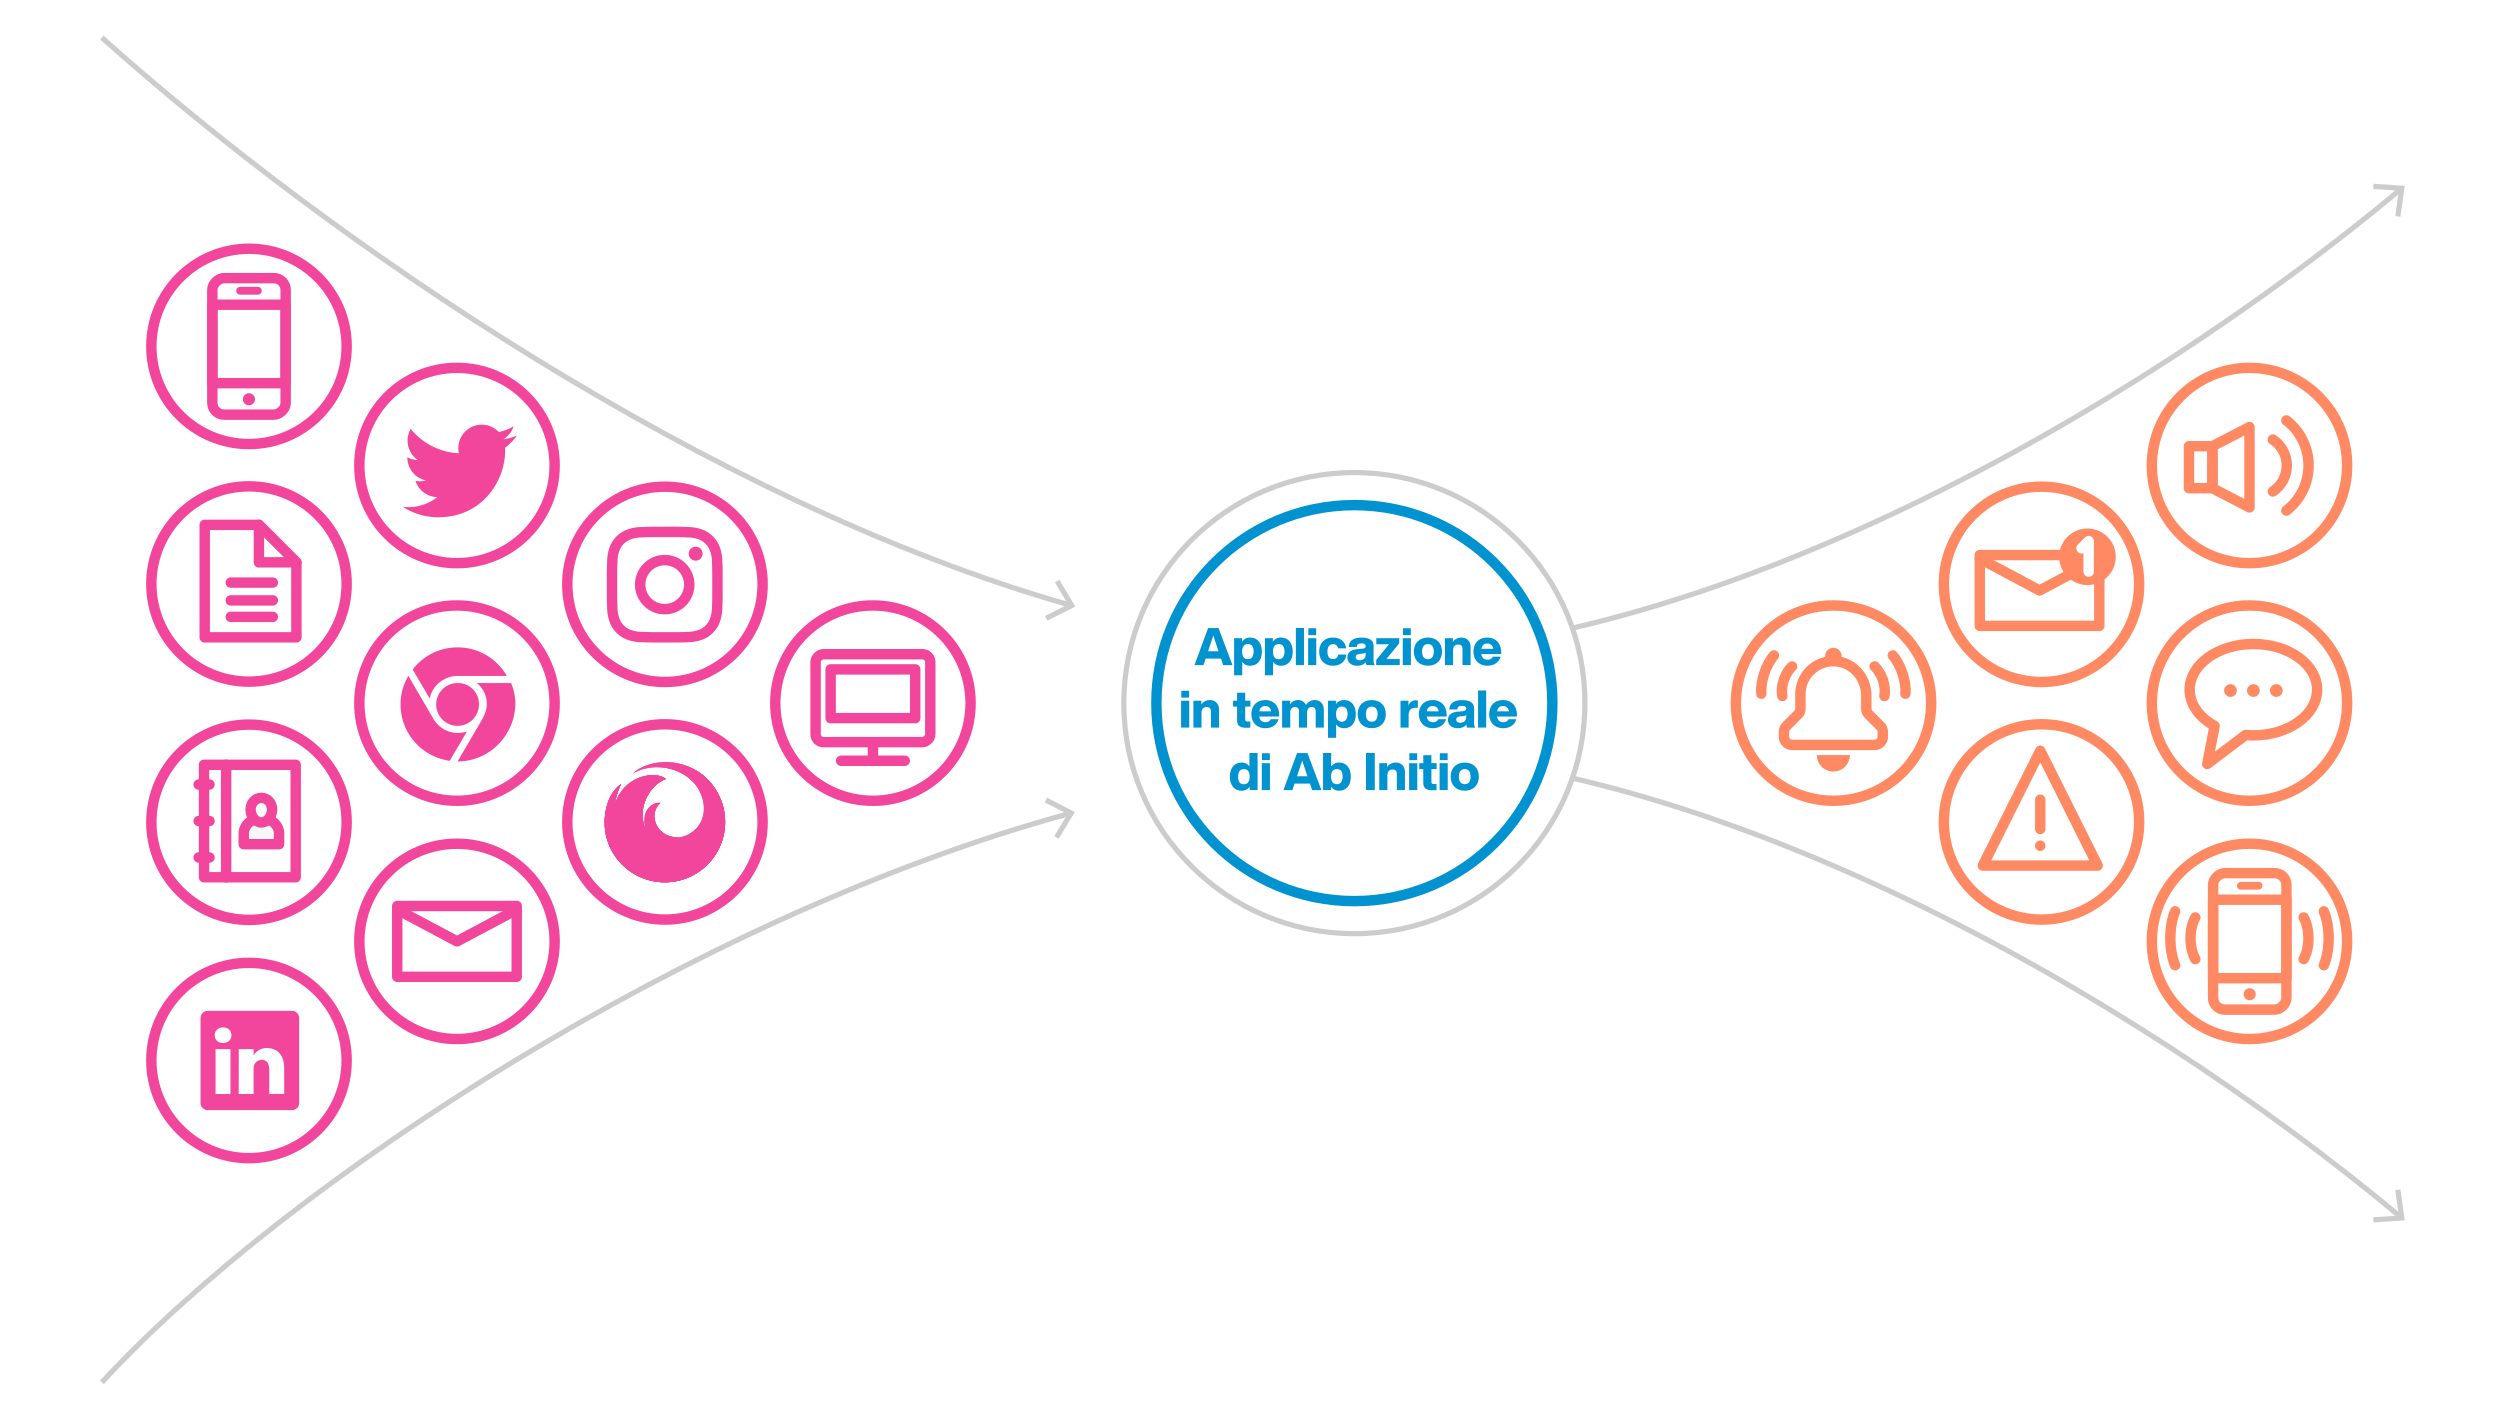<svg xmlns="http://www.w3.org/2000/svg" xmlns:xlink="http://www.w3.org/1999/xlink" viewBox="0 0 1920 1080"><defs><filter id="Dropshadow_Rev02" x="0" y="0" width="200%" height="200%" name="Dropshadow_Rev02"><feOffset result="offOut" dx="6" dy="8" in="SourceGraphic"/><feColorMatrix result="matrixOut" values="0 0 0 0 0 0 0 0 0 0 0 0 0 0 0 0 0 0 0.5 0" in="offOut"/><feGaussianBlur result="blurOut" stdDeviation="10" in="matrixOut"/></filter></defs><g id="shapes"><path d="M1040.16,503.07c268.41,0,595-183.68,803.36-357.56" fill="none" stroke="#ccc" stroke-miterlimit="10" stroke-width="4"/><polygon points="1843.52 166.52 1839.55 165.97 1842.29 146.44 1822.61 145.13 1822.88 141.13 1846.85 142.73 1843.52 166.52" fill="#ccc"/><path d="M1843.52,934.49c-208.34-173.88-534.95-357.56-803.36-357.56" fill="none" stroke="#ccc" stroke-miterlimit="10" stroke-width="4"/><polygon points="1843.52 913.48 1839.55 914.03 1842.29 933.56 1822.61 934.87 1822.88 938.87 1846.85 937.27 1843.52 913.48" fill="#ccc"/><path d="M821.36,624.78c-287,78.13-600.49,282.05-743.13,436.87" fill="none" stroke="#ccc" stroke-miterlimit="10" stroke-width="4"/><polygon points="804.19 612.66 802.35 616.22 819.89 625.24 809.62 642.08 813.04 644.16 825.55 623.65 804.19 612.66" fill="#ccc"/><path d="M78.23,28.85c172,154.16,466.09,357,743.45,435.85" fill="none" stroke="#ccc" stroke-miterlimit="10" stroke-width="4"/><polygon points="804.37 476.63 802.58 473.05 820.22 464.23 810.14 447.28 813.58 445.23 825.86 465.88 804.37 476.63" fill="#ccc"/><circle cx="1408.15" cy="540" r="75" fill="#fff"/><circle cx="1408.15" cy="540" r="75" fill="none" stroke="#ff8963" stroke-miterlimit="10" stroke-width="8"/><circle cx="1567.88" cy="631.24" r="75" fill="#fff"/><circle cx="1567.88" cy="631.24" r="75" fill="none" stroke="#ff8963" stroke-miterlimit="10" stroke-width="8"/><circle cx="1567.88" cy="448.76" r="75" fill="#fff"/><circle cx="1567.88" cy="448.76" r="75" fill="none" stroke="#ff8963" stroke-miterlimit="10" stroke-width="8"/><circle cx="1727.61" cy="540" r="75" fill="#fff"/><circle cx="1727.61" cy="540" r="75" fill="none" stroke="#ff8963" stroke-miterlimit="10" stroke-width="8"/><circle cx="1727.61" cy="357.51" r="75" fill="#fff"/><circle cx="1727.61" cy="357.51" r="75" fill="none" stroke="#ff8963" stroke-miterlimit="10" stroke-width="8"/><circle cx="1727.61" cy="722.98" r="75" fill="#fff"/><circle cx="1727.61" cy="722.98" r="75" fill="none" stroke="#ff8963" stroke-miterlimit="10" stroke-width="8"/><circle cx="670.41" cy="540" r="75" fill="#fff"/><circle cx="670.41" cy="540" r="75" fill="none" stroke="#f2459c" stroke-miterlimit="10" stroke-width="8"/><circle cx="510.68" cy="631.24" r="75" fill="#fff"/><circle cx="510.68" cy="631.24" r="75" fill="none" stroke="#f2459c" stroke-miterlimit="10" stroke-width="8"/><circle cx="510.68" cy="448.76" r="75" fill="#fff"/><circle cx="510.68" cy="448.76" r="75" fill="none" stroke="#f2459c" stroke-miterlimit="10" stroke-width="8"/><circle cx="350.96" cy="540" r="75" fill="#fff"/><circle cx="350.96" cy="540" r="75" fill="none" stroke="#f2459c" stroke-miterlimit="10" stroke-width="8"/><circle cx="350.96" cy="357.51" r="75" fill="#fff"/><circle cx="350.96" cy="357.51" r="75" fill="none" stroke="#f2459c" stroke-miterlimit="10" stroke-width="8"/><circle cx="350.96" cy="722.98" r="75" fill="#fff"/><circle cx="350.96" cy="722.98" r="75" fill="none" stroke="#f2459c" stroke-miterlimit="10" stroke-width="8"/><circle cx="191.23" cy="448.51" r="75" fill="#fff"/><circle cx="191.23" cy="448.51" r="75" fill="none" stroke="#f2459c" stroke-miterlimit="10" stroke-width="8"/><circle cx="191.23" cy="266.03" r="75" fill="#fff"/><circle cx="191.23" cy="266.03" r="75" fill="none" stroke="#f2459c" stroke-miterlimit="10" stroke-width="8"/><circle cx="191.23" cy="631.49" r="75" fill="#fff"/><circle cx="191.23" cy="631.49" r="75" fill="none" stroke="#f2459c" stroke-miterlimit="10" stroke-width="8"/><circle cx="191.23" cy="814.47" r="75" fill="#fff"/><circle cx="191.23" cy="814.47" r="75" fill="none" stroke="#f2459c" stroke-miterlimit="10" stroke-width="8"/><circle cx="1040.16" cy="540" r="177.06" fill="#fff"/><circle cx="1040.16" cy="540" r="177.06" fill="none" stroke="#ccc" stroke-miterlimit="10" stroke-width="4"/><g filter="url(#Dropshadow_Rev02)"><circle cx="1040.16" cy="540" r="152.06" fill="#fff"/></g><circle cx="1040.16" cy="540" r="152.06" fill="#fff"/><circle cx="1040.16" cy="540" r="152.06" fill="none" stroke="#0093d0" stroke-miterlimit="10" stroke-width="8"/><path d="M937.75,505.82H925.91l-1.64,5h-6.92l10.48-28.48h8l10.71,28.48h-7.16Zm-1.92-5.64-1.64-4.88c-.76-2.12-1.6-4.72-2.4-7.2-.8,2.48-1.64,5.08-2.36,7.2l-1.64,4.88Z" fill="#0093d0"/><path d="M969.11,500.46c0,6.56-3.4,10.8-9,10.8a7,7,0,0,1-6.07-3v10.36H947.8V490.14h6.08v2.76a7,7,0,0,1,6.23-3.24C965.71,489.66,969.11,493.9,969.11,500.46Zm-6.32-.16c0-3.92-1.64-5.64-4.4-5.64s-4.43,1.88-4.43,5.8,1.63,5.8,4.43,5.8S962.79,504.22,962.79,500.3Z" fill="#0093d0"/><path d="M992.8,500.46c0,6.56-3.39,10.8-9,10.8a7,7,0,0,1-6.08-3v10.36h-6.24V490.14h6.08v2.76a7,7,0,0,1,6.24-3.24C989.41,489.66,992.8,493.9,992.8,500.46Zm-6.31-.16c0-3.92-1.64-5.64-4.4-5.64s-4.44,1.88-4.44,5.8,1.64,5.8,4.44,5.8S986.49,504.22,986.49,500.3Z" fill="#0093d0"/><path d="M995.22,482.3h6.24v28.48h-6.24Z" fill="#0093d0"/><path d="M1004.65,490.14h6.24v20.64h-6.24Zm.16-7.64h6v5.28h-6Z" fill="#0093d0"/><path d="M1013.15,500.46c0-6.56,4.12-10.8,10.6-10.8,5.67,0,9.51,3.16,10.07,8.24h-6.2a3.55,3.55,0,0,0-3.87-3.16c-2.64,0-4.28,1.76-4.28,5.72s1.68,5.68,4.28,5.68a3.67,3.67,0,0,0,4-3.48h6.19c-.44,5.32-4.48,8.6-10.19,8.6C1017.31,511.26,1013.15,507,1013.15,500.46Z" fill="#0093d0"/><path d="M1049.47,510.78a5.85,5.85,0,0,1-.52-2.32c-1.32,1.76-3.56,2.8-6.6,2.8-4.31,0-7.52-2.2-7.52-6.32,0-3.56,2.13-5.92,8.08-6.44l3.24-.28c1.76-.2,2.68-.72,2.68-2s-.68-2.08-3.16-2.08-3.44.6-3.64,2.72h-6.2c.33-4.56,3.24-7.16,9.88-7.16,6.48,0,9.2,2.44,9.2,6.36v11a7.23,7.23,0,0,0,.84,3.8Zm-.64-8.12v-1.52a3.22,3.22,0,0,1-2.08.8l-2.56.28c-2.12.24-3,1-3,2.48s1.08,2.36,3,2.36C1046.63,507.06,1048.83,505.9,1048.83,502.66Z" fill="#0093d0"/><path d="M1075,506.14v4.64h-18.08v-3.92l7.32-9c.84-1,1.68-2,2.56-3.08-1.4,0-2.76,0-4.16,0H1057v-4.64h17.6v3.92l-7.32,9c-.84,1-1.68,2-2.56,3.08,1.4,0,2.76,0,4.16,0Z" fill="#0093d0"/><path d="M1077.33,490.14h6.24v20.64h-6.24Zm.16-7.64h6v5.28h-6Z" fill="#0093d0"/><path d="M1085.83,500.46c0-6.56,4.24-10.8,10.84-10.8s10.8,4.24,10.8,10.8-4.24,10.8-10.8,10.8S1085.83,507,1085.83,500.46Zm15.32,0c0-3.92-1.72-5.8-4.48-5.8s-4.52,1.88-4.52,5.8,1.72,5.8,4.52,5.8S1101.15,504.38,1101.15,500.46Z" fill="#0093d0"/><path d="M1129.42,497.26v13.52h-6.24V498.5c0-2.28-1-3.52-3.32-3.52-1.92,0-3.92,1.24-3.92,4.28v11.52h-6.23V490.14h6.08v2.92a7.66,7.66,0,0,1,6.47-3.4C1126.34,489.66,1129.42,492.14,1129.42,497.26Z" fill="#0093d0"/><path d="M1152.92,502.3h-15.28c.44,3,2.28,4.36,4.72,4.36a4.22,4.22,0,0,0,4.16-2.32h5.92c-1.12,4.36-5.12,6.92-10.08,6.92-6.4,0-10.72-4.24-10.72-10.8s4.2-10.8,10.64-10.8,10.64,4.44,10.64,11.4Zm-15.24-4h9.12a4.44,4.44,0,0,0-4.6-4.08C1139.92,494.26,1138.16,495.46,1137.68,498.34Z" fill="#0093d0"/><path d="M907.08,538.14h6.24v20.64h-6.24Zm.16-7.64h6v5.28h-6Z" fill="#0093d0"/><path d="M936.23,545.26v13.52H930V546.5c0-2.28-1-3.52-3.32-3.52-1.92,0-3.91,1.24-3.91,4.28v11.52h-6.24V538.14h6.08v2.92a7.69,7.69,0,0,1,6.47-3.4C933.15,537.66,936.23,540.14,936.23,545.26Z" fill="#0093d0"/><path d="M956.31,542.7v9.64c0,1.52.76,1.8,2.36,1.8h1.6v4.64a23.6,23.6,0,0,1-2.88.16c-5.15,0-7.31-1.68-7.31-5.92V542.7H947v-4.56h3.08V532h6.23v6.11h4v4.56Z" fill="#0093d0"/><path d="M982.36,550.3H967.09c.44,3,2.28,4.36,4.72,4.36a4.22,4.22,0,0,0,4.16-2.32h5.91c-1.12,4.36-5.11,6.92-10.07,6.92-6.4,0-10.72-4.24-10.72-10.8s4.2-10.8,10.64-10.8,10.63,4.44,10.63,11.4Zm-15.23-4h9.12a4.44,4.44,0,0,0-4.6-4.08C969.37,542.26,967.61,543.46,967.13,546.34Z" fill="#0093d0"/><path d="M1016.69,545.38v13.4h-6.23V546.46c0-2.24-.88-3.48-3.08-3.48-1.88,0-3.56,1.24-3.56,4.4v11.4h-6.24V546.46c0-2.24-.88-3.48-3.08-3.48-1.88,0-3.6,1.24-3.6,4.4v11.4h-6.24V538.14h6.08v2.92a6.86,6.86,0,0,1,5.88-3.4,6.61,6.61,0,0,1,6.4,3.72,7.78,7.78,0,0,1,6.44-3.72C1013.89,537.66,1016.69,540.42,1016.69,545.38Z" fill="#0093d0"/><path d="M1041.24,548.46c0,6.56-3.4,10.8-9,10.8a7,7,0,0,1-6.08-3v10.36h-6.24V538.14H1026v2.76a7,7,0,0,1,6.24-3.24C1037.84,537.66,1041.24,541.9,1041.24,548.46Zm-6.31-.16c0-3.92-1.64-5.64-4.4-5.64s-4.44,1.88-4.44,5.8,1.64,5.8,4.44,5.8S1034.93,552.22,1034.93,548.3Z" fill="#0093d0"/><path d="M1042.68,548.46c0-6.56,4.24-10.8,10.83-10.8s10.8,4.24,10.8,10.8-4.24,10.8-10.8,10.8S1042.68,555,1042.68,548.46Zm15.31,0c0-3.92-1.72-5.8-4.48-5.8s-4.52,1.88-4.52,5.8,1.72,5.8,4.52,5.8S1058,552.38,1058,548.46Z" fill="#0093d0"/><path d="M1088.91,537.9v5.68h-1.6c-3.48,0-5.48,1.72-5.48,5.6v9.6h-6.24V538.14h6.08V542a5.77,5.77,0,0,1,5.88-4.16C1088,537.82,1088.47,537.86,1088.91,537.9Z" fill="#0093d0"/><path d="M1111,550.3h-15.28c.44,3,2.28,4.36,4.72,4.36a4.22,4.22,0,0,0,4.16-2.32h5.92c-1.12,4.36-5.12,6.92-10.08,6.92-6.4,0-10.72-4.24-10.72-10.8s4.2-10.8,10.64-10.8,10.64,4.44,10.64,11.4Zm-15.24-4h9.12a4.44,4.44,0,0,0-4.6-4.08C1098,542.26,1096.19,543.46,1095.71,546.34Z" fill="#0093d0"/><path d="M1126.68,558.78a5.85,5.85,0,0,1-.52-2.32c-1.32,1.76-3.56,2.8-6.6,2.8-4.31,0-7.51-2.2-7.51-6.32,0-3.56,2.12-5.92,8.07-6.44l3.24-.28c1.76-.2,2.68-.72,2.68-2s-.68-2.08-3.16-2.08-3.44.6-3.64,2.72h-6.19c.32-4.56,3.24-7.16,9.87-7.16,6.48,0,9.2,2.44,9.2,6.36v11a7.23,7.23,0,0,0,.84,3.8Zm-.64-8.12v-1.52a3.22,3.22,0,0,1-2.08.8l-2.56.28c-2.12.24-3,1-3,2.48s1.08,2.36,3,2.36C1123.84,555.06,1126,553.9,1126,550.66Z" fill="#0093d0"/><path d="M1135.16,530.3h6.24v28.48h-6.24Z" fill="#0093d0"/><path d="M1165,550.3h-15.28c.44,3,2.28,4.36,4.72,4.36a4.22,4.22,0,0,0,4.16-2.32h5.92c-1.12,4.36-5.12,6.92-10.08,6.92-6.4,0-10.72-4.24-10.72-10.8s4.2-10.8,10.64-10.8,10.64,4.44,10.64,11.4Zm-15.24-4h9.12a4.44,4.44,0,0,0-4.6-4.08C1152,542.26,1150.23,543.46,1149.75,546.34Z" fill="#0093d0"/><path d="M965.84,578.3v28.48h-6.08V604.1a7,7,0,0,1-6.2,3.16c-5.6,0-9-4.24-9-10.8s3.4-10.8,9-10.8a7,7,0,0,1,6,3V578.3Zm-6.12,18.16c0-3.92-1.64-5.8-4.44-5.8s-4.4,2-4.4,6,1.64,5.64,4.4,5.64S959.72,600.38,959.72,596.46Z" fill="#0093d0"/><path d="M969.06,586.14h6.24v20.64h-6.24Zm.16-7.64h6v5.28h-6Z" fill="#0093d0"/><path d="M1006.06,601.82H994.22l-1.64,5h-6.92l10.48-28.48h8l10.71,28.48h-7.15Zm-1.92-5.64-1.64-4.88c-.76-2.12-1.6-4.72-2.4-7.2-.8,2.48-1.64,5.08-2.36,7.2l-1.64,4.88Z" fill="#0093d0"/><path d="M1037.42,596.46c0,6.56-3.4,10.8-9,10.8a7,7,0,0,1-6.24-3.24v2.76h-6.08V578.3h6.24v10.36a7,7,0,0,1,6.08-3C1034,585.66,1037.42,589.9,1037.42,596.46Zm-6.31-.16c0-3.92-1.65-5.64-4.4-5.64s-4.44,1.88-4.44,5.8,1.64,5.8,4.44,5.8S1031.11,600.22,1031.11,596.3Z" fill="#0093d0"/><path d="M1049.07,578.3h6.76v28.48h-6.76Z" fill="#0093d0"/><path d="M1079,593.26v13.52h-6.24V594.5c0-2.28-1-3.52-3.32-3.52-1.92,0-3.92,1.24-3.92,4.28v11.52h-6.24V586.14h6.08v2.92a7.69,7.69,0,0,1,6.48-3.4C1076,585.66,1079,588.14,1079,593.26Z" fill="#0093d0"/><path d="M1082.22,586.14h6.24v20.64h-6.24Zm.16-7.64h6v5.28h-6Z" fill="#0093d0"/><path d="M1099.32,590.7v9.64c0,1.52.76,1.8,2.36,1.8h1.6v4.64a23.6,23.6,0,0,1-2.88.16c-5.16,0-7.32-1.68-7.32-5.92V590.7H1090v-4.56h3.08V580h6.24v6.11h4v4.56Z" fill="#0093d0"/><path d="M1105.61,586.14h6.24v20.64h-6.24Zm.16-7.64h6v5.28h-6Z" fill="#0093d0"/><path d="M1114.11,596.46c0-6.56,4.24-10.8,10.84-10.8s10.8,4.24,10.8,10.8-4.24,10.8-10.8,10.8S1114.11,603,1114.11,596.46Zm15.32,0c0-3.92-1.72-5.8-4.48-5.8s-4.52,1.88-4.52,5.8,1.72,5.8,4.52,5.8S1129.43,600.38,1129.43,596.46Z" fill="#0093d0"/></g><g id="icons"><polygon points="227.63 489.49 157.23 489.49 157.23 403.09 198.83 403.09 227.63 431.89 227.63 489.49" fill="#fff" stroke="#f2459c" stroke-linecap="round" stroke-linejoin="round" stroke-width="8"/><polygon points="198.83 403.09 198.83 431.89 227.63 431.89 198.83 403.09" fill="#fff" stroke="#f2459c" stroke-linecap="round" stroke-linejoin="round" stroke-width="8"/><line x1="177.22" y1="447.44" x2="209.53" y2="447.44" fill="none" stroke="#f2459c" stroke-linecap="round" stroke-linejoin="round" stroke-width="8"/><line x1="177.22" y1="461.1" x2="209.53" y2="461.1" fill="none" stroke="#f2459c" stroke-linecap="round" stroke-linejoin="round" stroke-width="8"/><line x1="177.22" y1="473.76" x2="209.53" y2="473.76" fill="none" stroke="#f2459c" stroke-linecap="round" stroke-linejoin="round" stroke-width="8"/><rect x="138.8" y="237.87" width="104.85" height="56.31" rx="9" transform="translate(457.25 74.8) rotate(90)" fill="none" stroke="#f2459c" stroke-linejoin="round" stroke-width="8"/><rect x="161.09" y="236.01" width="60.28" height="56.31" transform="translate(455.39 72.94) rotate(90)" fill="none" stroke="#f2459c" stroke-linejoin="round" stroke-width="8"/><circle cx="191.2" cy="306.63" r="4.65" fill="#f2459c"/><line x1="198.03" y1="223.31" x2="184.43" y2="223.31" fill="none" stroke="#f2459c" stroke-linecap="round" stroke-linejoin="round" stroke-width="6"/><line x1="160.91" y1="602.53" x2="152.56" y2="602.53" fill="#fff" stroke="#f2459c" stroke-linecap="round" stroke-linejoin="round" stroke-width="8"/><line x1="160.91" y1="658.56" x2="152.56" y2="658.56" fill="#fff" stroke="#f2459c" stroke-linecap="round" stroke-linejoin="round" stroke-width="8"/><line x1="160.91" y1="630.55" x2="152.56" y2="630.55" fill="#fff" stroke="#f2459c" stroke-linecap="round" stroke-linejoin="round" stroke-width="8"/><path d="M200.76,628.22c-7.49,0-13.57,5.38-13.57,12v8.11h27.14v-8.11C214.33,633.6,208.25,628.22,200.76,628.22Z" fill="#f7f7f7" stroke="#f2459c" stroke-linejoin="round" stroke-width="8"/><path d="M192.43,621.77c0-5.16,3.7-9,8.27-9s8.27,3.86,8.27,9-3.81,9.91-8.27,9.91S192.43,626.94,192.43,621.77Z" fill="#fff" stroke="#f2459c" stroke-width="8"/><rect x="156.7" y="587.35" width="70.4" height="86.4" fill="none" stroke="#f2459c" stroke-linecap="round" stroke-linejoin="round" stroke-width="8"/><line x1="173.67" y1="587.35" x2="173.67" y2="673.75" fill="none" stroke="#f2459c" stroke-linecap="round" stroke-linejoin="round" stroke-width="8"/><g id="chromecast"><path d="M351.43,497.2a43.26,43.26,0,0,1,37.77,21.9H351.43c-10.4,0-19.71,7.67-21.35,17.52l-13.14-22.45A43.3,43.3,0,0,1,351.43,497.2ZM367.85,541a16.43,16.43,0,1,1-16.42-16.42A16.13,16.13,0,0,1,367.85,541Zm-60.22,0a42.42,42.42,0,0,1,6-21.9L332.81,552h0a21.88,21.88,0,0,0,18.62,10.95,27.62,27.62,0,0,0,7.11-1.1l-13.13,22.45A43.69,43.69,0,0,1,307.63,541Zm43.8,43.8L370.59,552h0c1.64-3.29,3.28-7.12,3.28-11a20.5,20.5,0,0,0-7.66-16.42h26.28A40,40,0,0,1,395.77,541C395.22,565.09,375.52,584.8,351.43,584.8Z" fill="#f2459c"/></g><path d="M547.62,603.44A45.41,45.41,0,0,0,534.79,592a.59.59,0,0,0-.71.09h0a.58.58,0,0,0,.09.89,38.78,38.78,0,0,1,17.72,28c3.36,25.74-14.61,47.22-39.9,47.29-27.79.09-44.71-24.49-40.28-46.55a24.24,24.24,0,0,1,.47-3.22A43.41,43.41,0,0,1,477,602.35c-3.2,1.65-7.27,6.89-9.28,11.72a47.56,47.56,0,0,0-3,23.28c.07.6.13,1.18.2,1.79a46.32,46.32,0,1,0,82.67-35.7Z" fill="#f2459c"/><path d="M547.62,603.44A45.41,45.41,0,0,0,534.79,592a.59.59,0,0,0-.71.09h0a.58.58,0,0,0,.09.89,38.78,38.78,0,0,1,17.72,28c3.36,25.74-14.61,47.22-39.9,47.29-27.79.09-44.71-24.49-40.28-46.55a24.24,24.24,0,0,1,.47-3.22A43.41,43.41,0,0,1,477,602.35c-3.2,1.65-7.27,6.89-9.28,11.72a47.56,47.56,0,0,0-3,23.28c.07.6.13,1.18.2,1.79a46.32,46.32,0,1,0,82.67-35.7Z" fill="#f2459c" opacity="0.67" style="isolation:isolate"/><path d="M547.62,603.44A45.41,45.41,0,0,0,534.79,592a.59.59,0,0,0-.71.09h0a.58.58,0,0,0,.09.89,38.78,38.78,0,0,1,17.72,28c3.36,25.74-14.61,47.22-39.9,47.29-27.79.09-44.71-24.49-40.28-46.55a24.24,24.24,0,0,1,.47-3.22A43.41,43.41,0,0,1,477,602.35c-3.2,1.65-7.27,6.89-9.28,11.72a47.56,47.56,0,0,0-3,23.28c.07.6.13,1.18.2,1.79a46.32,46.32,0,1,0,82.67-35.7Z" fill="#f2459c"/><path d="M547.62,603.44A45.41,45.41,0,0,0,534.79,592a.59.59,0,0,0-.71.09h0a.58.58,0,0,0,.09.89,38.78,38.78,0,0,1,17.72,28c3.36,25.74-14.61,47.22-39.9,47.29-27.79.09-44.71-24.49-40.28-46.55a24.24,24.24,0,0,1,.47-3.22A43.41,43.41,0,0,1,477,602.35c-3.2,1.65-7.27,6.89-9.28,11.72a47.56,47.56,0,0,0-3,23.28c.07.6.13,1.18.2,1.79a46.32,46.32,0,1,0,82.67-35.7Z" fill="#f2459c"/><path d="M547.62,603.44A45.41,45.41,0,0,0,534.79,592a.59.59,0,0,0-.71.09h0a.58.58,0,0,0,.09.89,38.78,38.78,0,0,1,17.72,28c3.36,25.74-14.61,47.22-39.9,47.29-27.79.09-44.71-24.49-40.28-46.55a24.24,24.24,0,0,1,.47-3.22A43.41,43.41,0,0,1,477,602.35c-3.2,1.65-7.27,6.89-9.28,11.72a47.56,47.56,0,0,0-3,23.28c.07.6.13,1.18.2,1.79a46.32,46.32,0,1,0,82.67-35.7Z" fill="#f2459c"/><path d="M553,619.74a35.59,35.59,0,0,0-18.73-28,3.81,3.81,0,0,0-4.81.91l0,0A38.53,38.53,0,0,1,547.77,624c.43,15.24-12.08,27.4-26.49,28.09-10.48.51-20.35-4.54-25.18-14.68a24.78,24.78,0,0,1-2.26-7.32c-2.28-15.39,8.08-28.53,17.59-31.8-5.12-4.47-18-4.16-27.55,2.87-6.89,5-11.37,12.75-12.84,21.93a38,38,0,0,0,2.7,20.76A40.87,40.87,0,0,0,487,660.58a41.34,41.34,0,0,0,21.62,8c1.14.09,2.3.14,3.44.14C542.6,668.72,555.9,645.54,553,619.74Z" fill="#f2459c"/><path d="M553,619.74a35.59,35.59,0,0,0-18.73-28,3.81,3.81,0,0,0-4.81.91l0,0A38.53,38.53,0,0,1,547.77,624c.43,15.24-12.08,27.4-26.49,28.09-10.48.51-20.35-4.54-25.18-14.68a24.78,24.78,0,0,1-2.26-7.32c-2.28-15.39,8.08-28.53,17.59-31.8-5.12-4.47-18-4.16-27.55,2.87-6.89,5-11.37,12.75-12.84,21.93a38,38,0,0,0,2.7,20.76A40.87,40.87,0,0,0,487,660.58a41.34,41.34,0,0,0,21.62,8c1.14.09,2.3.14,3.44.14C542.6,668.72,555.9,645.54,553,619.74Z" fill="#f2459c"/><path d="M553,619.74a35.59,35.59,0,0,0-18.73-28,3.81,3.81,0,0,0-4.81.91l0,0A38.53,38.53,0,0,1,547.77,624c.43,15.24-12.08,27.4-26.49,28.09-10.48.51-20.35-4.54-25.18-14.68a24.78,24.78,0,0,1-2.26-7.32c-2.28-15.39,8.08-28.53,17.59-31.8-5.12-4.47-18-4.16-27.55,2.87-6.89,5-11.37,12.75-12.84,21.93a38,38,0,0,0,2.7,20.76A40.87,40.87,0,0,0,487,660.58a41.34,41.34,0,0,0,21.62,8c1.14.09,2.3.14,3.44.14C542.6,668.72,555.9,645.54,553,619.74Z" fill="#f2459c" opacity="0.53" style="isolation:isolate"/><path d="M553,619.74a35.59,35.59,0,0,0-18.73-28,3.81,3.81,0,0,0-4.81.91l0,0A38.53,38.53,0,0,1,547.77,624c.43,15.24-12.08,27.4-26.49,28.09-10.48.51-20.35-4.54-25.18-14.68a24.78,24.78,0,0,1-2.26-7.32c-2.28-15.39,8.08-28.53,17.59-31.8-5.12-4.47-18-4.16-27.55,2.87-6.89,5-11.37,12.75-12.84,21.93a38,38,0,0,0,2.7,20.76A40.87,40.87,0,0,0,487,660.58a41.34,41.34,0,0,0,21.62,8c1.14.09,2.3.14,3.44.14C542.6,668.72,555.9,645.54,553,619.74Z" fill="#f2459c" opacity="0.53" style="isolation:isolate"/><path d="M529.53,592.57s0,0,0,.07a3.82,3.82,0,0,0,.56,5.34c6.94,5.69,11.59,13.77,11.59,23.1,0,12.89-10,22.71-21.66,22-17.37-1.05-21.73-18.8-12.71-26.48-2.44-.51-7,.5-10.21,5.26-2.86,4.28-2.7,10.86-.94,15.53a25.63,25.63,0,0,0,25.18,14.68c19.78-1.2,28.24-17.52,28.78-29.13.58-12.6-2.26-23.77-15.74-31.29A3.79,3.79,0,0,0,529.53,592.57Z" fill="#f2459c"/><path d="M547.62,603.44a45.2,45.2,0,0,0-4-4.58,36.74,36.74,0,0,0-3.67-3.38c.74.65,1.45,1.34,2.15,2.06a25.66,25.66,0,0,1,5.63,9.4c2.42,7.29,2.26,16.44-2.34,23.6a27.31,27.31,0,0,1-24.13,12.58c-.42,0-.83,0-1.25,0-17.37-1.05-21.73-18.8-12.71-26.48-2.44-.51-7,.5-10.21,5.26-2.86,4.28-2.7,10.86-.94,15.53a25.11,25.11,0,0,1-2.26-7.31c-2.28-15.4,8.08-28.54,17.59-31.8-5.12-4.48-18-4.17-27.55,2.86A32.13,32.13,0,0,0,472.25,618a44.63,44.63,0,0,1,4.81-15.64c-3.2,1.66-7.28,6.89-9.29,11.73a47.52,47.52,0,0,0-3,23.27c.07.6.14,1.19.2,1.79a46.32,46.32,0,1,0,82.65-35.72Z" fill="#f2459c"/><path d="M547.7,606.94a25.94,25.94,0,0,0-5.63-9.4c-5.38-5.78-13.27-9.47-20.88-11.15a46,46,0,0,0-19.16-.11c-6.58,1.39-12.35,4.23-16,7.77,12.62-7.39,29.63-6,41.27,2.26a35.55,35.55,0,0,1,5.39,4.72c7.74,8.34,10.9,22.29,4.39,32.31-3.27,5.08-10.3,9.83-16.86,9.78,10,.54,19.43-3.71,25.11-12.55C550,623.38,550.12,614.23,547.7,606.94Z" fill="#f2459c"/><path d="M547.7,606.94a25.94,25.94,0,0,0-5.63-9.4c-5.38-5.78-13.27-9.47-20.88-11.15a46,46,0,0,0-19.16-.11c-6.58,1.39-12.35,4.23-16,7.77,12.62-7.39,29.63-6,41.27,2.26a35.55,35.55,0,0,1,5.39,4.72c7.74,8.34,10.9,22.29,4.39,32.31-3.27,5.08-10.3,9.83-16.86,9.78,10,.54,19.43-3.71,25.11-12.55C550,623.38,550.12,614.23,547.7,606.94Z" fill="#f2459c"/><path d="M336.83,397.25c33,0,51.11-27.37,51.11-51.11,0-.78,0-1.55-.06-2.32a36.35,36.35,0,0,0,9-9.3,35.81,35.81,0,0,1-10.31,2.83,18,18,0,0,0,7.89-9.94,35.68,35.68,0,0,1-11.4,4.36,18,18,0,0,0-30.61,16.39,51,51,0,0,1-37-18.77,18,18,0,0,0,5.56,24,17.92,17.92,0,0,1-8.15-2.25v.23A18,18,0,0,0,327.21,369a17.93,17.93,0,0,1-8.11.31,18,18,0,0,0,16.78,12.48,36.09,36.09,0,0,1-22.31,7.7,35.73,35.73,0,0,1-4.27-.26,50.78,50.78,0,0,0,27.53,8.05" fill="#f2459c"/><path d="M224.18,776.34H159.61a5.54,5.54,0,0,0-5.6,5.47v65.32a5.53,5.53,0,0,0,5.6,5.46h64.57a5.53,5.53,0,0,0,5.6-5.46V781.81A5.54,5.54,0,0,0,224.18,776.34ZM177,840.17H165.54V805.74H177ZM171.26,801h-.08c-3.84,0-6.32-2.64-6.32-5.95s2.56-6,6.47-6,6.33,2.57,6.4,6S175.25,801,171.26,801Zm47,39.13H206.8V821.75c0-4.63-1.65-7.78-5.79-7.78a6.27,6.27,0,0,0-5.88,4.18,7.93,7.93,0,0,0-.37,2.79v19.23H183.31s.15-31.2,0-34.43h11.45v4.88a11.35,11.35,0,0,1,10.31-5.69c7.53,0,13.18,4.92,13.18,15.5Z" fill="#f2459c"/><path d="M510.51,404.51c-12.09,0-13.6.06-18.35.27a32.72,32.72,0,0,0-10.8,2.07,22.79,22.79,0,0,0-13,13,32.78,32.78,0,0,0-2.07,10.8c-.21,4.75-.26,6.27-.26,18.35s.05,13.6.27,18.34a32.5,32.5,0,0,0,2.06,10.8,22.71,22.71,0,0,0,13,13,32.85,32.85,0,0,0,10.81,2.07c4.74.22,6.26.27,18.34.27s13.6-.05,18.35-.27a32.78,32.78,0,0,0,10.8-2.07,21.69,21.69,0,0,0,7.88-5.13,21.94,21.94,0,0,0,5.13-7.89,32.72,32.72,0,0,0,2.07-10.8c.22-4.74.27-6.25.27-18.34s0-13.6-.27-18.35a32.78,32.78,0,0,0-2.07-10.8,22.73,22.73,0,0,0-13-13,32.85,32.85,0,0,0-10.81-2.07c-4.75-.21-6.26-.27-18.35-.27Zm-4,8h4c11.88,0,13.29,0,18,.26a24.66,24.66,0,0,1,8.26,1.53,14.76,14.76,0,0,1,8.44,8.45,24.53,24.53,0,0,1,1.54,8.26c.21,4.69.26,6.1.26,18s0,13.28-.26,18a24.65,24.65,0,0,1-1.54,8.26,14.78,14.78,0,0,1-8.44,8.44,24.66,24.66,0,0,1-8.26,1.53c-4.69.21-6.1.26-18,.26s-13.29-.05-18-.26a24.66,24.66,0,0,1-8.27-1.54,14.7,14.7,0,0,1-8.44-8.44,24.34,24.34,0,0,1-1.53-8.26c-.22-4.69-.26-6.1-.26-18s0-13.29.26-18a24.46,24.46,0,0,1,1.53-8.26,14.78,14.78,0,0,1,8.44-8.44,24.4,24.4,0,0,1,8.27-1.54c4.1-.18,5.69-.24,14-.25Zm27.74,7.39a5.34,5.34,0,1,0,5.34,5.34,5.34,5.34,0,0,0-5.34-5.34Zm-23.75,6.24A22.85,22.85,0,1,0,533.36,449a22.85,22.85,0,0,0-22.85-22.85Zm0,8A14.83,14.83,0,1,1,495.68,449,14.83,14.83,0,0,1,510.51,434.18Z" fill="#f2459c"/><rect x="305.07" y="695.79" width="91.78" height="54.39" fill="#fff" stroke="#f2459c" stroke-linecap="round" stroke-linejoin="round" stroke-width="8"/><polyline points="305.07 698.55 350.96 722.98 396.84 698.55" fill="none" stroke="#f2459c" stroke-linecap="round" stroke-linejoin="round" stroke-width="8"/><rect x="636.64" y="492.16" width="67.54" height="88.08" rx="6" transform="translate(1206.62 -134.21) rotate(90)" fill="none" stroke="#f2459c" stroke-linejoin="round" stroke-width="8"/><rect x="637.93" y="514.08" width="64.97" height="37.46" fill="none" stroke="#f2459c" stroke-linejoin="round" stroke-width="8"/><line x1="670.41" y1="571.11" x2="670.41" y2="584.27" fill="none" stroke="#f2459c" stroke-linecap="round" stroke-linejoin="round" stroke-width="8"/><line x1="694.85" y1="584.27" x2="645.98" y2="584.27" fill="none" stroke="#f2459c" stroke-linecap="round" stroke-linejoin="round" stroke-width="8"/><rect x="1520.49" y="426.29" width="91.78" height="54.39" fill="#fff" stroke="#ff8963" stroke-linecap="round" stroke-linejoin="round" stroke-width="8"/><polyline points="1520.49 429.05 1566.38 453.48 1612.27 429.05" fill="none" stroke="#ff8963" stroke-linecap="round" stroke-linejoin="round" stroke-width="8"/><circle cx="1603.17" cy="427.61" r="21.72" fill="#ff8963"/><polyline points="1598.6 421.07 1604.11 415.56 1604.11 439.02" fill="none" stroke="#fff" stroke-linecap="round" stroke-linejoin="round" stroke-width="8"/><rect x="1675.37" y="694.82" width="104.85" height="56.31" rx="9" transform="translate(2450.78 -1004.82) rotate(90)" fill="none" stroke="#ff8963" stroke-linejoin="round" stroke-width="8"/><rect x="1697.66" y="692.96" width="60.28" height="56.31" transform="translate(2448.92 -1006.68) rotate(90)" fill="none" stroke="#ff8963" stroke-linejoin="round" stroke-width="8"/><circle cx="1727.77" cy="763.58" r="4.65" fill="#ff8963"/><line x1="1734.6" y1="680.26" x2="1721" y2="680.26" fill="none" stroke="#ff8963" stroke-linecap="round" stroke-linejoin="round" stroke-width="6"/><path d="M1686,736.62c-4.86-8.89-4.93-23.21,0-32" fill="none" stroke="#ff8963" stroke-linecap="round" stroke-linejoin="round" stroke-width="8"/><path d="M1670.5,741.29c-4.86-11.48-4.93-30,0-41.38" fill="none" stroke="#ff8963" stroke-linecap="round" stroke-linejoin="round" stroke-width="8"/><path d="M1769.21,704.58c4.86,8.89,4.93,23.21,0,32" fill="none" stroke="#ff8963" stroke-linecap="round" stroke-linejoin="round" stroke-width="8"/><path d="M1784.72,699.91c4.86,11.48,4.93,30,0,41.38" fill="none" stroke="#ff8963" stroke-linecap="round" stroke-linejoin="round" stroke-width="8"/><polygon points="1566.92 576.57 1611.02 664.78 1522.81 664.78 1566.92 576.57" fill="#fff" stroke="#ff8963" stroke-linecap="round" stroke-linejoin="round" stroke-width="8"/><line x1="1566.92" y1="636.67" x2="1566.92" y2="614.18" fill="#fff" stroke="#ff8963" stroke-linecap="round" stroke-linejoin="round" stroke-width="8"/><line x1="1566.92" y1="649.57" x2="1566.92" y2="649.48" fill="#fff" stroke="#ff8963" stroke-linecap="round" stroke-linejoin="round" stroke-width="8"/><path d="M1439.74,511.82c5.54,5.17,8.93,15.32,7.5,22.74" fill="none" stroke="#ff8963" stroke-linecap="round" stroke-linejoin="round" stroke-width="8"/><path d="M1453.67,503.37c6.13,7,10.51,20.13,9.68,29.38" fill="none" stroke="#ff8963" stroke-linecap="round" stroke-linejoin="round" stroke-width="8"/><path d="M1376.31,511.82c-5.54,5.17-8.93,15.32-7.5,22.74" fill="none" stroke="#ff8963" stroke-linecap="round" stroke-linejoin="round" stroke-width="8"/><path d="M1362.39,503.37c-6.14,7-10.52,20.13-9.69,29.38" fill="none" stroke="#ff8963" stroke-linecap="round" stroke-linejoin="round" stroke-width="8"/><path d="M1395.38,579.88h25.29a0,0,0,0,1,0,0v0A12.65,12.65,0,0,1,1408,592.53h0a12.65,12.65,0,0,1-12.65-12.65v0A0,0,0,0,1,1395.38,579.88Z" fill="#ff8963"/><circle cx="1408.03" cy="503.82" r="6.32" fill="#ff8963"/><path d="M1382.73,533.12a25.3,25.3,0,0,1,27.78-25.18c13.15,1.25,22.81,13.05,22.81,26.26v10a6.33,6.33,0,0,0,1.85,4.47l8.94,8.94a6.34,6.34,0,0,1,1.86,4.48v3.7a6.32,6.32,0,0,1-6.33,6.32h-63.23a6.32,6.32,0,0,1-6.33-6.32v-3.7a6.34,6.34,0,0,1,1.86-4.48l8.94-8.94a6.33,6.33,0,0,0,1.85-4.47Z" fill="#fff" stroke="#ff8963" stroke-miterlimit="10" stroke-width="8"/><rect x="1681.12" y="342.69" width="18.04" height="32.26" fill="none" stroke="#ff8963" stroke-linecap="round" stroke-linejoin="round" stroke-width="8"/><polygon points="1699.16 374.95 1727.6 389.69 1727.6 327.95 1699.16 342.69 1699.16 374.95" fill="none" stroke="#ff8963" stroke-linecap="round" stroke-linejoin="round" stroke-width="8"/><path d="M1755.93,322.9a43.68,43.68,0,0,1,0,69.23" fill="none" stroke="#ff8963" stroke-linecap="round" stroke-linejoin="round" stroke-width="8"/><path d="M1745.55,337.6a23.91,23.91,0,0,1,0,39.83" fill="none" stroke="#ff8963" stroke-linecap="round" stroke-linejoin="round" stroke-width="8"/><path d="M1730.61,494.58c-27,0-48.95,15.71-48.95,35.09,0,11.35,7.52,21.44,19.18,27.85l-5.67,29.17,29.4-22.2c2,.17,4,.27,6,.27,27,0,49-15.71,49-35.09S1757.64,494.58,1730.61,494.58Z" fill="none" stroke="#ff8963" stroke-linecap="round" stroke-linejoin="round" stroke-width="8"/><circle cx="1713.02" cy="530.33" r="4.89" fill="#ff8963"/><circle cx="1730.61" cy="530.33" r="4.89" fill="#ff8963"/><circle cx="1748.2" cy="530.33" r="4.89" fill="#ff8963"/></g></svg>